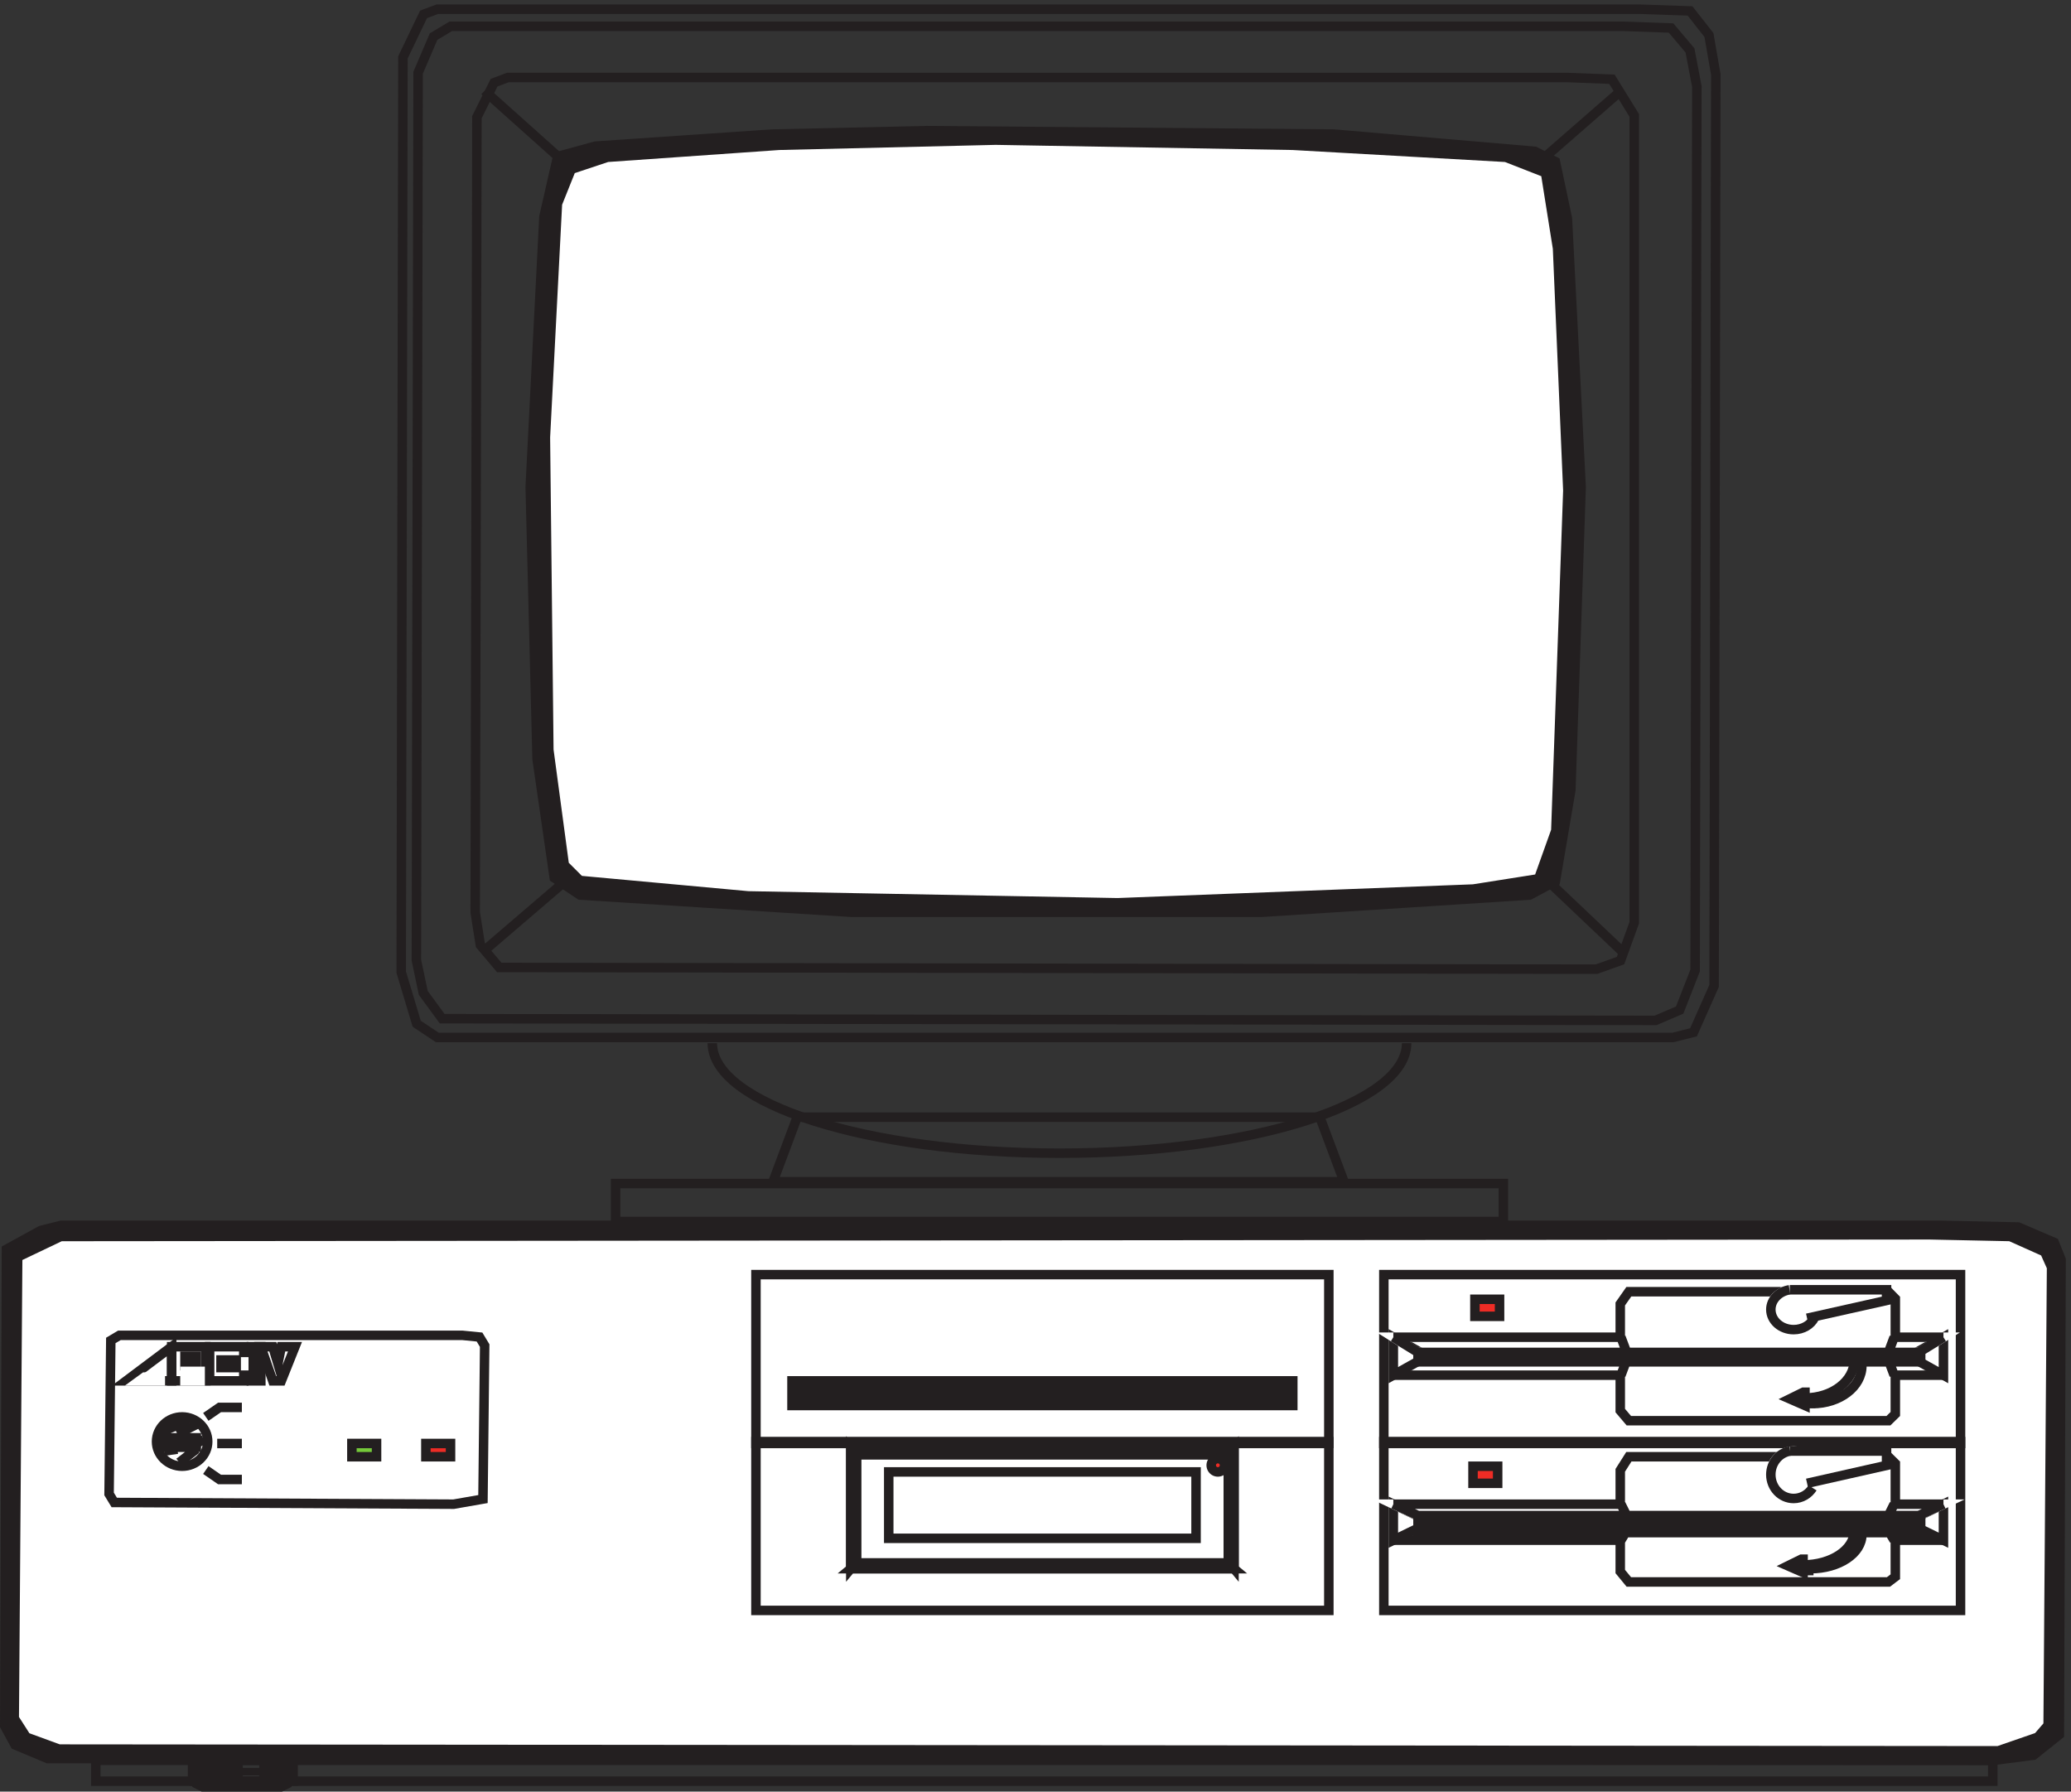 <svg xmlns="http://www.w3.org/2000/svg" xml:space="preserve" width="217.801" height="188.399"><rect width="100%" height="100%" fill="#333333" stroke="none"/><path d="M562.832 591.164c0-48.051 122.898-87 274.5-87m0 0c151.602 0 274.498 38.949 274.498 87m-625.498-111h701.998v-30H486.332Z" style="fill:none;stroke:#231f20;stroke-width:7.5;stroke-linecap:butt;stroke-linejoin:miter;stroke-miterlimit:10;stroke-dasharray:none;stroke-opacity:1" transform="matrix(.133 0 0 -.133 .056 188.321)"/><path d="m629.93 532.664-19.098-51h451.498l-19.1 51zm666.62 875.996 39.4-1.36 14.94-19.03 5.44-31.27-1.36-720.555-16.3-36.707-16.31-4.078H345.367l-16.304 10.875-12.231 40.785 1.359 723.27 16.305 33.99 10.871 4.08z" style="fill:none;stroke:#231f20;stroke-width:7.5;stroke-linecap:butt;stroke-linejoin:miter;stroke-miterlimit:10;stroke-dasharray:none;stroke-opacity:1" transform="matrix(.133 0 0 -.133 .056 188.321)"/><path d="m1282.89 1395.16 38.06-1.36 14.94-17.68 5.44-28.55-1.36-698.972-12.23-31.278-19.03-8.16-959.491 1.36-14.949 20.398-5.438 25.836 1.359 701.696 12.231 28.55 13.594 8.16z" style="fill:none;stroke:#231f20;stroke-width:7.5;stroke-linecap:butt;stroke-linejoin:miter;stroke-miterlimit:10;stroke-dasharray:none;stroke-opacity:1" transform="matrix(.133 0 0 -.133 .056 188.321)"/><path d="m1238.88 1354.66 35.3-1.36 17.65-28.58V686.406l-10.86-29.941-19.01-6.805-867.616 1.36-14.938 17.695-4.074 25.859 1.359 628.786 13.579 27.22 10.859 4.08zM445.832 718.664l-63-54" style="fill:none;stroke:#231f20;stroke-width:7.5;stroke-linecap:butt;stroke-linejoin:miter;stroke-miterlimit:10;stroke-dasharray:none;stroke-opacity:1" transform="matrix(.133 0 0 -.133 .056 188.321)"/><path d="m441.332 1291.66-57.137 51.12-1.363 1.38m839.998-51 58.5 51m-57-625.496 58.5-55.5" style="fill:none;stroke:#231f20;stroke-width:7.5;stroke-linecap:butt;stroke-linejoin:miter;stroke-miterlimit:10;stroke-dasharray:none;stroke-opacity:1" transform="matrix(.133 0 0 -.133 .056 188.321)"/><path d="m610.289 1309.94-139.859-9.53-29.871-8.17-10.864-47.64-10.863-213.71 5.434-215.081 13.578-93.922 20.367-13.614L672.75 694.66h324.523l211.827 13.613 20.36 10.891 12.23 72.145 8.14 239.581-10.86 212.35-9.51 44.92-16.29 8.16-158.87 13.62-321.804 2.72-122.207-2.72" style="fill:#231f20;fill-opacity:1;fill-rule:evenodd;stroke:none" transform="matrix(.133 0 0 -.133 .056 188.321)"/><path d="m610.289 1309.94-139.859-9.53-29.871-8.17-10.864-47.64-10.863-213.71 5.434-215.081 13.578-93.922 20.367-13.614L672.75 694.66h324.523l211.827 13.613 20.36 10.891 12.23 72.145 8.14 239.581-10.86 212.35-9.51 44.92-16.29 8.16-158.87 13.62-321.804 2.72z" style="fill:none;stroke:#231f20;stroke-width:7.5;stroke-linecap:butt;stroke-linejoin:miter;stroke-miterlimit:10;stroke-dasharray:none;stroke-opacity:1" transform="matrix(.133 0 0 -.133 .056 188.321)"/><path d="m615.633 1301.09-135.883-9.51-28.535-9.51-10.871-27.16-9.512-184.7 2.719-247.179 12.23-90.992 12.227-12.223 133.168-12.222 292.144-5.434 281.28 10.863 51.63 8.153 13.59 38.027 9.51 268.907-8.15 191.49-9.51 59.76-31.26 12.22-168.49 9.51-235.076 4.07-171.211-4.07" style="fill:#fff;fill-opacity:1;fill-rule:evenodd;stroke:none" transform="matrix(.133 0 0 -.133 .056 188.321)"/><path d="m615.633 1301.09-135.883-9.51-28.535-9.51-10.871-27.16-9.512-184.7 2.719-247.179 12.23-90.992 12.227-12.223 133.168-12.222 292.144-5.434 281.28 10.863 51.63 8.153 13.59 38.027 9.51 268.907-8.15 191.49-9.51 59.76-31.26 12.22-168.49 9.51-235.076 4.07zM75.332 24.164H1575.33v-16.5H75.332Z" style="fill:none;stroke:#231f20;stroke-width:7.5;stroke-linecap:butt;stroke-linejoin:miter;stroke-miterlimit:10;stroke-dasharray:none;stroke-opacity:1" transform="matrix(.133 0 0 -.133 .056 188.321)"/><path d="M153.332 24.164h78v-16.5h-78z" style="fill:none;stroke:#231f20;stroke-width:7.5;stroke-linecap:butt;stroke-linejoin:miter;stroke-miterlimit:10;stroke-dasharray:none;stroke-opacity:1" transform="matrix(.133 0 0 -.133 .056 188.321)"/><path d="M162.332 18.164h57v-6h-57v6" style="fill:#231f20;fill-opacity:1;fill-rule:evenodd;stroke:none" transform="matrix(.133 0 0 -.133 .056 188.321)"/><path d="M162.59 28.664h-2.688l-2.691-1.344-2.688-1.34-1.343-2.683-1.348-2.688v-9.394l1.348-2.684 1.343-2.683 2.688-1.344 2.691-1.34h61.864l2.687 1.34 2.692 1.344 1.343 2.683 1.344 2.684v9.394l-1.344 2.688-1.343 2.684-2.692 1.34-2.687 1.343h-2.692zm0-21.473h56.484l-10.758 10.735v-4.028l10.758 10.739H162.59l10.762-10.739v4.028L162.59 7.19" style="fill:#231f20;fill-opacity:1;fill-rule:evenodd;stroke:none" transform="matrix(.133 0 0 -.133 .056 188.321)"/><path d="M162.59 28.664h-2.688l-2.691-1.344-2.688-1.34-1.343-2.683-1.348-2.688v-9.394l1.348-2.684 1.343-2.683 2.688-1.344 2.691-1.34h61.864l2.687 1.34 2.692 1.344 1.343 2.683 1.344 2.684v9.394l-1.344 2.688-1.343 2.684-2.692 1.34-2.687 1.343h-2.692zm0-21.473h56.484l-10.758 10.735v-4.028l10.758 10.739H162.59l10.762-10.739v4.028z" style="fill:none;stroke:#231f20;stroke-width:7.5;stroke-linecap:butt;stroke-linejoin:miter;stroke-miterlimit:10;stroke-dasharray:none;stroke-opacity:1" transform="matrix(.133 0 0 -.133 .056 188.321)"/><path d="M166.832 18.164h21v-6h-21z" style="fill:none;stroke:#231f20;stroke-width:7.5;stroke-linecap:butt;stroke-linejoin:miter;stroke-miterlimit:10;stroke-dasharray:none;stroke-opacity:1" transform="matrix(.133 0 0 -.133 .056 188.321)"/><path d="m1532.88 447.164 62.5-1.355 28.52-12.204 5.43-13.558-1.36-375.547-20.37-16.27-31.25-4.066L37.293 25.52 11.484 36.364 3.332 51.277l1.36 376.907 27.167 14.914 16.301 4.066h1484.72" style="fill:#231f20;fill-opacity:1;fill-rule:evenodd;stroke:none" transform="matrix(.133 0 0 -.133 .056 188.321)"/><path d="m1532.88 447.164 62.5-1.355 28.52-12.204 5.43-13.558-1.36-375.547-20.37-16.27-31.25-4.066L37.293 25.52 11.484 36.364 3.332 51.277l1.36 376.907 27.167 14.914 16.301 4.066z" style="fill:none;stroke:#231f20;stroke-width:7.5;stroke-linecap:butt;stroke-linejoin:miter;stroke-miterlimit:10;stroke-dasharray:none;stroke-opacity:1" transform="matrix(.133 0 0 -.133 .056 188.321)"/><path d="m1525.31 439.664 63.89-1.351 27.19-12.161 5.44-12.156-2.72-362.066-8.16-9.457-31.26-10.809L46.18 33.016l-25.828 9.457-9.52 14.859 2.719 364.77 33.988 16.211 1477.771 1.351" style="fill:#fff;fill-opacity:1;fill-rule:evenodd;stroke:none" transform="matrix(.133 0 0 -.133 .056 188.321)"/><path d="m1525.31 439.664 63.89-1.351 27.19-12.161 5.44-12.156-2.72-362.066-8.16-9.457-31.26-10.809L46.18 33.016l-25.828 9.457-9.52 14.859 2.719 364.77 33.988 16.211z" style="fill:none;stroke:#231f20;stroke-width:7.5;stroke-linecap:butt;stroke-linejoin:miter;stroke-miterlimit:10;stroke-dasharray:none;stroke-opacity:1" transform="matrix(.133 0 0 -.133 .056 188.321)"/><path d="m1485.11 265.664 12.22-4.086-1.36-95.328-16.3-4.086-194.26 1.359-4.08 5.45 1.36 92.605 5.43 4.086zm0 129 12.22-4.082-1.36-93.84-16.3-4.078-194.26 1.359-4.08 5.442 1.36 91.117 5.43 4.082z" style="fill:none;stroke:#fff;stroke-width:7.5;stroke-linecap:butt;stroke-linejoin:miter;stroke-miterlimit:10;stroke-dasharray:none;stroke-opacity:1" transform="matrix(.133 0 0 -.133 .056 188.321)"/><path d="M1549.83 408.164h6v-268.5h-6zm-959.998 0h9v-268.5h-9zm497.998 0h7.5v-268.5h-7.5zm-34.5 0h6v-268.5h-6z" style="fill:none;stroke:#fff;stroke-width:7.5;stroke-linecap:butt;stroke-linejoin:miter;stroke-miterlimit:10;stroke-dasharray:1,1,1,1;stroke-dashoffset:0;stroke-opacity:1" transform="matrix(.133 0 0 -.133 .056 188.321)"/><path d="M597.332 408.164h452.998v-133.5H597.332Z" style="fill:none;stroke:#231f20;stroke-width:7.5;stroke-linecap:butt;stroke-linejoin:miter;stroke-miterlimit:10;stroke-dasharray:none;stroke-opacity:1" transform="matrix(.133 0 0 -.133 .056 188.321)"/><path d="M625.832 324.164h395.998v-19.5H625.832v19.5" style="fill:#fff;fill-opacity:1;fill-rule:evenodd;stroke:none" transform="matrix(.133 0 0 -.133 .056 188.321)"/><path d="M625.832 324.164h395.998v-19.5H625.832Zm0-15h395.998m-395.998 6h395.998m-395.998 1.5h395.998m-424.498-40.5h452.998v-133.5H597.332Z" style="fill:none;stroke:#231f20;stroke-width:7.5;stroke-linecap:butt;stroke-linejoin:miter;stroke-miterlimit:10;stroke-dasharray:none;stroke-opacity:1" transform="matrix(.133 0 0 -.133 .056 188.321)"/><path d="M672.332 270.164h303v-94.5h-303v94.5" style="fill:#fff;fill-opacity:1;fill-rule:evenodd;stroke:none" transform="matrix(.133 0 0 -.133 .056 188.321)"/><path d="M672.332 270.164h303v-94.5h-303z" style="fill:none;stroke:#231f20;stroke-width:7.5;stroke-linecap:butt;stroke-linejoin:miter;stroke-miterlimit:10;stroke-dasharray:none;stroke-opacity:1" transform="matrix(.133 0 0 -.133 .056 188.321)"/><path d="M676.832 265.664h294v-85.5h-294v85.5" style="fill:#fff;fill-opacity:1;fill-rule:evenodd;stroke:none" transform="matrix(.133 0 0 -.133 .056 188.321)"/><path d="M676.832 265.664h294v-85.5h-294z" style="fill:none;stroke:#231f20;stroke-width:7.5;stroke-linecap:butt;stroke-linejoin:miter;stroke-miterlimit:10;stroke-dasharray:none;stroke-opacity:1" transform="matrix(.133 0 0 -.133 .056 188.321)"/><path d="M702.332 252.164h243v-52.5h-243v52.5" style="fill:#fff;fill-opacity:1;fill-rule:evenodd;stroke:none" transform="matrix(.133 0 0 -.133 .056 188.321)"/><path d="M702.332 252.164h243v-52.5h-243zm-25.5-72-4.5-4.5m4.5 90-4.5 4.5m298.5-4.5 4.5 4.5m-4.5-90 4.5-4.5m-303 0 5.41 4.5h292.18l5.41-4.5zm0 94.5 4.5-5.402v-83.699l-4.5-5.399zm303 0-4.5-5.402v-83.699l4.5-5.399z" style="fill:none;stroke:#231f20;stroke-width:7.5;stroke-linecap:butt;stroke-linejoin:miter;stroke-miterlimit:10;stroke-dasharray:none;stroke-opacity:1" transform="matrix(.133 0 0 -.133 .056 188.321)"/><path d="M967.832 257.414a5.247 5.247 0 0 0-5.25-5.25 5.25 5.25 0 1 0 0 10.5 5.249 5.249 0 0 0 5.25-5.25" style="fill:#ee2c25;fill-opacity:1;fill-rule:evenodd;stroke:none" transform="matrix(.133 0 0 -.133 .056 188.321)"/><path d="M967.832 257.414a5.247 5.247 0 0 0-5.25-5.25 5.25 5.25 0 1 0 0 10.5 5.249 5.249 0 0 0 5.25-5.25zm-602.711 102.75 13.625-1.348 4.086-6.746-1.359-121.363-23.164-4.043-268.387 1.348-4.09 6.742 1.363 121.363 6.813 4.047z" style="fill:none;stroke:#231f20;stroke-width:7.5;stroke-linecap:butt;stroke-linejoin:miter;stroke-miterlimit:10;stroke-dasharray:none;stroke-opacity:1" transform="matrix(.133 0 0 -.133 .056 188.321)"/><path d="M277.832 274.664h19.5v-10.5h-19.5v10.5" style="fill:#75c93a;fill-opacity:1;fill-rule:evenodd;stroke:none" transform="matrix(.133 0 0 -.133 .056 188.321)"/><path d="M277.832 274.664h19.5v-10.5h-19.5z" style="fill:none;stroke:#231f20;stroke-width:7.5;stroke-linecap:butt;stroke-linejoin:miter;stroke-miterlimit:10;stroke-dasharray:none;stroke-opacity:1" transform="matrix(.133 0 0 -.133 .056 188.321)"/><path d="M336.332 274.664h19.5v-10.5h-19.5v10.5" style="fill:#ee2c25;fill-opacity:1;fill-rule:evenodd;stroke:none" transform="matrix(.133 0 0 -.133 .056 188.321)"/><path d="M336.332 274.664h19.5v-10.5h-19.5zm-165 0h19.5m-28.5 21 10.859 7.5h17.641m-28.5-49.5 10.859-7.5h17.641" style="fill:none;stroke:#231f20;stroke-width:7.5;stroke-linecap:butt;stroke-linejoin:miter;stroke-miterlimit:10;stroke-dasharray:none;stroke-opacity:1" transform="matrix(.133 0 0 -.133 .056 188.321)"/><path d="M163.832 276.164c0-10.769-9.066-19.5-20.25-19.5s-20.25 8.731-20.25 19.5c0 10.77 9.066 19.5 20.25 19.5s20.25-8.73 20.25-19.5" style="fill:#fff;fill-opacity:1;fill-rule:evenodd;stroke:none" transform="matrix(.133 0 0 -.133 .056 188.321)"/><path d="M163.832 276.164c0-10.769-9.066-19.5-20.25-19.5s-20.25 8.731-20.25 19.5c0 10.77 9.066 19.5 20.25 19.5s20.25-8.73 20.25-19.5z" style="fill:none;stroke:#231f20;stroke-width:7.5;stroke-linecap:butt;stroke-linejoin:miter;stroke-miterlimit:10;stroke-dasharray:none;stroke-opacity:1" transform="matrix(.133 0 0 -.133 .056 188.321)"/><path d="M129.332 279.164h25.5v-7.5h-25.5v7.5" style="fill:#231f20;fill-opacity:1;fill-rule:evenodd;stroke:none" transform="matrix(.133 0 0 -.133 .056 188.321)"/><path d="M129.332 279.164h25.5v-7.5h-25.5zm-3 4.5 22.5 9m-9-10.5 15 7.5m-25.5-21 10.5 1.5m15 4.5 6 3m-19.5-18 13.5 10.5m43.5 81h7.5v-27h-7.5zm-63 0h27v-27h-27z" style="fill:none;stroke:#231f20;stroke-width:7.5;stroke-linecap:butt;stroke-linejoin:miter;stroke-miterlimit:10;stroke-dasharray:none;stroke-opacity:1" transform="matrix(.133 0 0 -.133 .056 188.321)"/><path d="M145.832 343.664h9v-7.5h-9z" style="fill:none;stroke:#231f20;stroke-width:7.5;stroke-linecap:butt;stroke-linejoin:miter;stroke-miterlimit:10;stroke-dasharray:none;stroke-opacity:1" transform="matrix(.133 0 0 -.133 .056 188.321)"/><path d="M145.832 331.664h16.5v-7.5h-16.5z" style="fill:none;stroke:#fff;stroke-width:7.5;stroke-linecap:butt;stroke-linejoin:miter;stroke-miterlimit:10;stroke-dasharray:none;stroke-opacity:1" transform="matrix(.133 0 0 -.133 .056 188.321)"/><path d="M165.332 351.164h27v-27h-27z" style="fill:none;stroke:#231f20;stroke-width:7.5;stroke-linecap:butt;stroke-linejoin:miter;stroke-miterlimit:10;stroke-dasharray:none;stroke-opacity:1" transform="matrix(.133 0 0 -.133 .056 188.321)"/><path d="M181.832 339.164h10.5v-3h-10.5z" style="fill:none;stroke:#fff;stroke-width:7.5;stroke-linecap:butt;stroke-linejoin:miter;stroke-miterlimit:10;stroke-dasharray:none;stroke-opacity:1" transform="matrix(.133 0 0 -.133 .056 188.321)"/><path d="M174.332 340.664h12v-6h-12zm31.5 10.5 9.449-27h6.75l10.801 27h-10.801l-2.699-13.5-4.051 13.5zm-106.5-27h36v27z" style="fill:none;stroke:#231f20;stroke-width:7.5;stroke-linecap:butt;stroke-linejoin:miter;stroke-miterlimit:10;stroke-dasharray:none;stroke-opacity:1" transform="matrix(.133 0 0 -.133 .056 188.321)"/><path d="M109.832 324.164h16.5v3h-12.375z" style="fill:none;stroke:#fff;stroke-width:7.5;stroke-linecap:butt;stroke-linejoin:miter;stroke-miterlimit:10;stroke-dasharray:none;stroke-opacity:1" transform="matrix(.133 0 0 -.133 .056 188.321)"/><path d="M1165.83 388.664h19.5v-13.5h-19.5v13.5" style="fill:#ee2c25;fill-opacity:1;fill-rule:evenodd;stroke:none" transform="matrix(.133 0 0 -.133 .056 188.321)"/><path d="M1165.83 388.664h19.5v-13.5h-19.5zm261-78c21.54 0 39 13.43 39 30" style="fill:none;stroke:#231f20;stroke-width:7.5;stroke-linecap:butt;stroke-linejoin:miter;stroke-miterlimit:10;stroke-dasharray:none;stroke-opacity:1" transform="matrix(.133 0 0 -.133 .056 188.321)"/><path d="M1432.83 306.164c21.54 0 39 13.43 39 30m-7.5 4.5h1.2v-1.5h1.2v-3h3.6m-43.5-30h4.5v3h1.5m-6 6v-10.5l-12 5.25 10.67 5.25z" style="fill:none;stroke:#231f20;stroke-width:7.5;stroke-linecap:butt;stroke-linejoin:miter;stroke-miterlimit:10;stroke-dasharray:none;stroke-opacity:1" transform="matrix(.133 0 0 -.133 .056 188.321)"/><path d="M1093.83 408.164h456v-133.5h-456z" style="fill:none;stroke:#231f20;stroke-width:7.5;stroke-linecap:butt;stroke-linejoin:miter;stroke-miterlimit:10;stroke-dasharray:none;stroke-opacity:1" transform="matrix(.133 0 0 -.133 .056 188.321)"/><path d="m1101.33 358.664 19.5-10.91v-8.184l-19.5-10.906zm435 0-19.5-10.91v-8.184l19.5-10.906z" style="fill:none;stroke:#231f20;stroke-width:7.5;stroke-linecap:butt;stroke-linejoin:miter;stroke-miterlimit:10;stroke-dasharray:none;stroke-opacity:1" transform="matrix(.133 0 0 -.133 .056 188.321)"/><path d="m1101.33 358.664 19.03-12h396.94l19.03 12z" style="fill:none;stroke:#fff;stroke-width:7.5;stroke-linecap:butt;stroke-linejoin:miter;stroke-miterlimit:10;stroke-dasharray:none;stroke-opacity:1" transform="matrix(.133 0 0 -.133 .056 188.321)"/><path d="M1120.83 346.664h397.5v-7.5h-397.5v7.5" style="fill:#231f20;fill-opacity:1;fill-rule:evenodd;stroke:none" transform="matrix(.133 0 0 -.133 .056 188.321)"/><path d="M1120.83 346.664h397.5v-7.5h-397.5zm0 0-19.5 12m415.5-12 19.5 12m-435 0h179.44v26.309l6.79 9.691h205.27l5.44-5.539v-30.461h38.06m-435-30h179.44v-28l6.79-8h205.27l5.44 5.332v30.668h38.06m-39 30-4.5-12m-211.5 12 4.5-12m-4.5-18 4.5 12m211.5-12-4.5 12" style="fill:none;stroke:#231f20;stroke-width:7.5;stroke-linecap:butt;stroke-linejoin:miter;stroke-miterlimit:10;stroke-dasharray:none;stroke-opacity:1" transform="matrix(.133 0 0 -.133 .056 188.321)"/><path d="M1413.2 394.664h76.63v-5.601l-75.26-15.399-2.74 21h1.37" style="fill:#fff;fill-opacity:1;fill-rule:evenodd;stroke:none" transform="matrix(.133 0 0 -.133 .056 188.321)"/><path d="M1413.2 394.664h76.63v-5.601l-75.26-15.399-2.74 21z" style="fill:none;stroke:#fff;stroke-width:7.5;stroke-linecap:butt;stroke-linejoin:miter;stroke-miterlimit:10;stroke-dasharray:none;stroke-opacity:1" transform="matrix(.133 0 0 -.133 .056 188.321)"/><path d="M1435.83 381.164c0-8.285-8.06-15-18-15s-18 6.715-18 15 8.06 15 18 15 18-6.715 18-15" style="fill:#fff;fill-opacity:1;fill-rule:evenodd;stroke:none" transform="matrix(.133 0 0 -.133 .056 188.321)"/><path d="M1435.83 381.164c0-8.285-8.06-15-18-15s-18 6.715-18 15 8.06 15 18 15 18-6.715 18-15z" style="fill:none;stroke:#fff;stroke-width:7.5;stroke-linecap:butt;stroke-linejoin:miter;stroke-miterlimit:10;stroke-dasharray:none;stroke-opacity:1" transform="matrix(.133 0 0 -.133 .056 188.321)"/><path d="M1414.83 396.164h76.5v-8.437l-62.84-14.063" style="fill:none;stroke:#231f20;stroke-width:7.5;stroke-linecap:butt;stroke-linejoin:miter;stroke-miterlimit:10;stroke-dasharray:none;stroke-opacity:1" transform="matrix(.133 0 0 -.133 .056 188.321)"/><path d="M1414.62 396.164c-8.41-1.344-14.79-7.828-14.79-15.625 0-8.766 8.07-15.875 18.03-15.875 7.34 0 13.66 3.871 16.47 9.426" style="fill:none;stroke:#231f20;stroke-width:7.5;stroke-linecap:butt;stroke-linejoin:miter;stroke-miterlimit:10;stroke-dasharray:none;stroke-opacity:1" transform="matrix(.133 0 0 -.133 .056 188.321)"/><path d="M1164.33 256.664h19.5v-13.5h-19.5v13.5" style="fill:#ee2c25;fill-opacity:1;fill-rule:evenodd;stroke:none" transform="matrix(.133 0 0 -.133 .056 188.321)"/><path d="M1164.33 256.664h19.5v-13.5h-19.5zm261-78c22.37 0 40.5 12.086 40.5 27" style="fill:none;stroke:#231f20;stroke-width:7.5;stroke-linecap:butt;stroke-linejoin:miter;stroke-miterlimit:10;stroke-dasharray:none;stroke-opacity:1" transform="matrix(.133 0 0 -.133 .056 188.321)"/><path d="M1431.33 175.664c22.37 0 40.5 12.086 40.5 27m-7.5 3h1.2v-1.5h1.2v-1.5h3.6m-45-28.5h4.5v3h1.5m-6 6v-10.5l-12 5.25 10.67 5.25z" style="fill:none;stroke:#231f20;stroke-width:7.5;stroke-linecap:butt;stroke-linejoin:miter;stroke-miterlimit:10;stroke-dasharray:none;stroke-opacity:1" transform="matrix(.133 0 0 -.133 .056 188.321)"/><path d="M1093.83 276.164h456v-133.5h-456z" style="fill:none;stroke:#231f20;stroke-width:7.5;stroke-linecap:butt;stroke-linejoin:miter;stroke-miterlimit:10;stroke-dasharray:none;stroke-opacity:1" transform="matrix(.133 0 0 -.133 .056 188.321)"/><path d="m1101.33 226.664 19.5-9.5v-9.5l-19.5-9.5zm435 0-19.5-9.5v-9.5l19.5-9.5z" style="fill:none;stroke:#231f20;stroke-width:7.5;stroke-linecap:butt;stroke-linejoin:miter;stroke-miterlimit:10;stroke-dasharray:none;stroke-opacity:1" transform="matrix(.133 0 0 -.133 .056 188.321)"/><path d="m1101.33 226.664 19.03-9h396.94l19.03 9z" style="fill:none;stroke:#fff;stroke-width:7.5;stroke-linecap:butt;stroke-linejoin:miter;stroke-miterlimit:10;stroke-dasharray:none;stroke-opacity:1" transform="matrix(.133 0 0 -.133 .056 188.321)"/><path d="M1120.83 217.664h397.5v-13.5h-397.5v13.5" style="fill:#231f20;fill-opacity:1;fill-rule:evenodd;stroke:none" transform="matrix(.133 0 0 -.133 .056 188.321)"/><path d="M1120.83 217.664h397.5v-13.5h-397.5zm0 0-19.5 9m415.5-9 19.5 9m-435 0h179.44v26.785l6.79 10.715h205.27l5.44-5.359v-32.141h38.06m-435-28.5h179.44v-24.75l6.79-8.25h205.27l5.44 4.125v28.875h38.06m-39 28.5-4.5-9m-211.5 9 4.5-9m-4.5-19.5 4.5 7.5m211.5-7.5-4.5 7.5" style="fill:none;stroke:#231f20;stroke-width:7.5;stroke-linecap:butt;stroke-linejoin:miter;stroke-miterlimit:10;stroke-dasharray:none;stroke-opacity:1" transform="matrix(.133 0 0 -.133 .056 188.321)"/><path d="M1413.2 267.164h76.63v-9.883l-75.26-14.117-2.74 24h1.37" style="fill:#fff;fill-opacity:1;fill-rule:evenodd;stroke:none" transform="matrix(.133 0 0 -.133 .056 188.321)"/><path d="M1413.2 267.164h76.63v-9.883l-75.26-14.117-2.74 24z" style="fill:none;stroke:#fff;stroke-width:7.5;stroke-linecap:butt;stroke-linejoin:miter;stroke-miterlimit:10;stroke-dasharray:none;stroke-opacity:1" transform="matrix(.133 0 0 -.133 .056 188.321)"/><path d="M1435.83 250.664c0-9.941-8.06-18-18-18s-18 8.059-18 18 8.06 18 18 18 18-8.059 18-18" style="fill:#fff;fill-opacity:1;fill-rule:evenodd;stroke:none" transform="matrix(.133 0 0 -.133 .056 188.321)"/><path d="M1435.83 250.664c0-9.941-8.06-18-18-18s-18 8.059-18 18 8.06 18 18 18 18-8.059 18-18z" style="fill:none;stroke:#fff;stroke-width:7.5;stroke-linecap:butt;stroke-linejoin:miter;stroke-miterlimit:10;stroke-dasharray:none;stroke-opacity:1" transform="matrix(.133 0 0 -.133 .056 188.321)"/><path d="M1414.83 268.664h76.5v-11.336l-62.84-14.164" style="fill:none;stroke:#231f20;stroke-width:7.5;stroke-linecap:butt;stroke-linejoin:miter;stroke-miterlimit:10;stroke-dasharray:none;stroke-opacity:1" transform="matrix(.133 0 0 -.133 .056 188.321)"/><path d="M1415.09 268.664c-8.64-1.387-15.26-9.203-15.26-18.641 0-10.418 8.06-18.859 18.01-18.859 6.25 0 11.76 3.332 14.99 8.395" style="fill:none;stroke:#231f20;stroke-width:7.5;stroke-linecap:butt;stroke-linejoin:miter;stroke-miterlimit:10;stroke-dasharray:none;stroke-opacity:1" transform="matrix(.133 0 0 -.133 .056 188.321)"/></svg>
